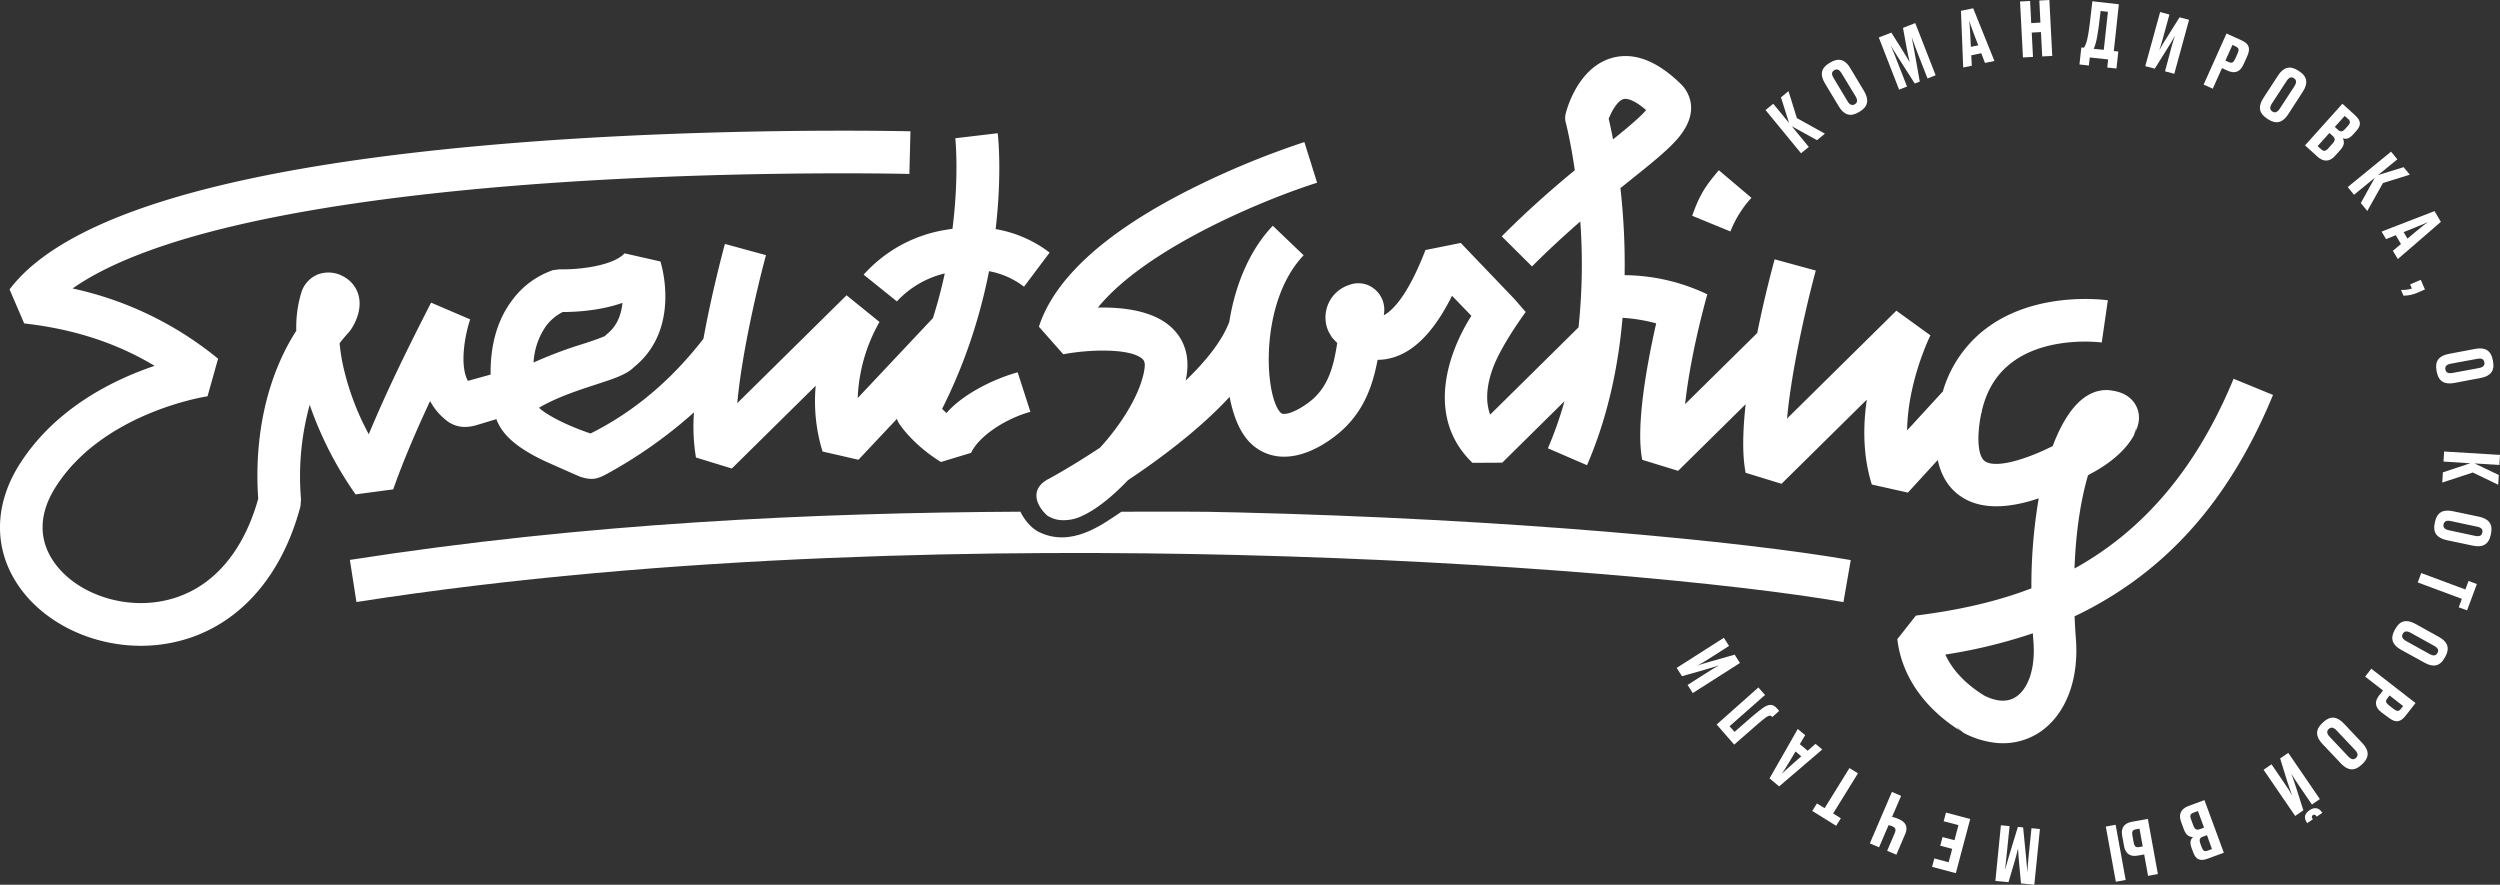 <?xml version="1.0" encoding="UTF-8"?> <svg xmlns="http://www.w3.org/2000/svg" viewBox="0 0 996.65 352.71"><rect x="0" y="0" width="996.65" height="352.71" fill="#333333" stroke="none"/> <defs> <style>.cls-1{fill:#fff;}</style> </defs> <title>Ресурс 39</title> <g id="Слой_2" data-name="Слой 2"> <g id="Слой_1-2" data-name="Слой 1"> <path class="cls-1" d="M714.31,50.34l6.79,8.24L718,61.1,703.85,43.88l3.06-2.52L713.22,49,710,38.81l3-2.48,3.33,10.74,11.18,6.22-3.15,2.59Z"></path> <path class="cls-1" d="M743.16,36.35c2,3.4,1.6,6.11-1.67,8.07l-.51.31c-3.32,2-5.89,1.08-7.93-2.31l-5.54-9.24c-2-3.29-1.62-6,1.7-8l.51-.31c3.4-2,6-1,7.88,2.23Zm-9-7.14c-1-1.62-1.93-1.82-2.93-1.21S730,29.51,731,31.13l5.54,9.24q1.3,2.16,2.92,1.19c1.05-.63,1.16-1.68.3-3.12Z"></path> <path class="cls-1" d="M765.33,32.54l-2,.76-5.82-9.13c-1.79-2.78-2.75-4.4-3.76-6.07,1,2.29,1.74,4.22,2.9,7.18l3.6,9.22-3.16,1.23L749,14.94,754,13l4.32,6.85c1.4,2.26,2.19,3.56,3,5-.39-1.65-.71-3.14-1.21-5.74l-1.46-8,4.89-1.91,8.12,20.8-3.24,1.27-3.6-9.22c-1.16-3-1.88-4.9-2.7-7.25.38,1.88.75,3.8,1.28,6.81Z"></path> <path class="cls-1" d="M789.86,21.22l-4,.83.22,4.15-3.43.72-.89-22.61,4.87-1,8.46,21-3.76.78Zm-4.15-2.54,2.94-.61-1.82-4.74c-.89-2.36-1.42-3.84-1.77-5.09.15,1.29.25,3,.39,5.37Z"></path> <path class="cls-1" d="M805.31.6l4-.21.46,8.84L813.43,9,813,.21,817,0l1.15,22.29-4,.21-.5-9.71-3.68.19.5,9.71-4,.21Z"></path> <path class="cls-1" d="M830.82,19c1.36-2.21,1.85-5,3.32-18.49L844.7,1.71l-2,18.64,1.79.2-.74,6.77-3.67-.4.35-3.22-7.33-.8-.35,3.22L829,25.7l.74-6.77Zm7.87.86L840.35,4.7l-2.92-.32c-1.13,10.37-1.82,13-2.76,15.09Z"></path> <path class="cls-1" d="M865.16,20.76a69.6,69.6,0,0,1,2-6.69c-.72,1.27-1.59,2.86-3.06,5.17l-5.08,8.13-3.79-1L861.16,4.8l3.7,1-2.11,7.7c-1,3.71-1.47,5.14-1.94,6.53.77-1.34,1.53-2.75,3-5l5.09-8.13,3.79,1-5.89,21.53-3.7-1Z"></path> <path class="cls-1" d="M885.82,27.15l-3.68,8.21-3.64-1.63,9.12-20.37L893.45,16c3,1.32,3.92,3.07,2.46,6.33l-1.5,3.34c-1.38,3.09-3.53,3.78-6.41,2.49Zm1.36-3,1.29.58c1.29.58,1.89.32,2.67-1.4l.86-1.92c.73-1.64.55-2.32-.74-2.89L890,17.89Z"></path> <path class="cls-1" d="M912.22,45.56c-2.15,3.32-4.78,4.12-8,2l-.5-.33c-3.24-2.11-3.56-4.82-1.41-8.14l5.86-9c2.09-3.22,4.7-4.1,7.95-2l.51.33c3.32,2.16,3.5,4.92,1.45,8.06Zm2.48-11.2c1-1.59.78-2.53-.2-3.17s-1.92-.46-2.95,1.13l-5.86,9q-1.37,2.11.21,3.14c1,.67,2,.31,2.93-1.1Z"></path> <path class="cls-1" d="M933.82,41.36l5,4.53c2.57,2.3,2.52,4.11.53,6.32l-1.32,1.47c-1.66,1.85-3,1.82-4.06,1.43.57,1.08.88,2.61-.92,4.62l-2.18,2.43c-2,2.25-4.45,2.58-6.95.33l-5-4.53ZM928.65,53l-4.71,5.25,1.39,1.24c1,.94,1.79.84,2.85-.34l1.8-2c1-1.16,1.06-2,0-2.93Zm6.09-6.79-3.95,4.4,1.34,1.2c1,.88,1.78.71,2.76-.38l1.18-1.32c1-1.09,1-1.82,0-2.72Z"></path> <path class="cls-1" d="M946.72,70.89l-8.27,6.76-2.51-3.07,17.28-14.12,2.51,3.07L948,69.81l10.23-3.17,2.47,3L950,72.95l-6.26,11.16-2.58-3.16Z"></path> <path class="cls-1" d="M957.17,97.28l-2.08-3.51-3.86,1.56-1.79-3,21.1-8.17,2.54,4.28-17.15,14.83-2-3.3Zm1.06-4.74,1.53,2.58,3.89-3.25c1.94-1.61,3.18-2.58,4.24-3.32-1.17.56-2.71,1.19-5,2.11Z"></path> <path class="cls-1" d="M957.18,115.58a13.65,13.65,0,0,0,4.34-.54l-.71-1.65,4.24-1.84,1.67,3.85-3.25,1.41a14.11,14.11,0,0,1-5.3,1.05Z"></path> <path class="cls-1" d="M978.45,152.67c-3.89.73-6.28-.61-7-4.36l-.11-.59c-.72-3.8,1-5.9,4.91-6.64l10.58-2c3.77-.71,6.21.57,6.93,4.37l.11.59c.74,3.89-1.14,5.92-4.82,6.62Zm9.8-5.94c1.86-.35,2.38-1.18,2.16-2.33s-1-1.71-2.85-1.35L977,145q-2.48.47-2.12,2.32c.23,1.21,1.17,1.67,2.82,1.36Z"></path> <path class="cls-1" d="M984.79,184.69,974.13,184l.24-4,22.28,1.35-.24,4-9.91-.6,9.67,4.61-.24,3.89-10.13-4.88-12.17,4,.25-4.07Z"></path> <path class="cls-1" d="M975.38,215.33c-3.87-.82-5.56-3-4.77-6.72l.13-.59c.81-3.79,3.22-5.05,7.1-4.23L988.36,206c3.76.8,5.51,2.92,4.71,6.71l-.13.59c-.82,3.87-3.34,5-7,4.25Zm11.34-1.7c1.85.39,2.65-.17,2.89-1.32s-.26-2-2.11-2.35L977,207.72q-2.46-.52-2.86,1.32c-.25,1.2.44,2,2.08,2.34Z"></path> <path class="cls-1" d="M982.84,235l1.27-3.4,3.32,1.23-3.91,10.51-3.32-1.23,1.25-3.37-17.6-6.55,1.39-3.74Z"></path> <path class="cls-1" d="M957.23,259.06c-3.47-1.92-4.44-4.48-2.6-7.82l.29-.53c1.87-3.39,4.55-3.89,8-2l9.42,5.22c3.36,1.86,4.42,4.4,2.55,7.79l-.29.52c-1.92,3.47-4.66,3.83-7.94,2Zm11.34,1.68c1.65.92,2.58.6,3.15-.42s.32-1.95-1.33-2.86L961,252.25q-2.2-1.22-3.12.43c-.59,1.08-.17,2,1.3,2.85Z"></path> <path class="cls-1" d="M950,275.26l-7.11-5.52,2.45-3.15,17.64,13.68-3.92,5c-2,2.56-3.91,3.08-6.73.89L949.4,284c-2.68-2.08-2.84-4.33-.9-6.82Zm2.63,2-.86,1.11c-.87,1.11-.76,1.76.73,2.92l1.66,1.29c1.42,1.1,2.13,1.08,3,0l.87-1.11Z"></path> <path class="cls-1" d="M925.84,296.56c-2.72-2.88-2.87-5.62-.1-8.24l.44-.41c2.81-2.66,5.52-2.33,8.24.55l7.39,7.83c2.64,2.79,2.88,5.54.07,8.19l-.44.41c-2.88,2.72-5.6,2.24-8.17-.49Zm10.3,5c1.3,1.37,2.27,1.36,3.12.56s.9-1.76-.4-3.13l-7.39-7.83q-1.73-1.83-3.1-.53c-.9.84-.78,1.89.38,3.11Z"></path> <path class="cls-1" d="M910.05,311.28c2.1,3.07,3.1,4.64,3.77,5.89-.5-1.37-1.15-3.07-2-5.68L909,302.36l3.24-2.22,12.6,18.42-3.17,2.17-4.5-6.59c-2.17-3.17-3-4.44-3.72-5.71.52,1.46,1.11,2.95,1.9,5.49l2.91,9.14L915,325.29l-12.6-18.42,3.17-2.17ZM920.72,323c2-1.37,3.69-1,5,.85l.12.17-2.25,1.54-.09-.12c-.46-.67-.94-.85-1.46-.49s-.53.87-.07,1.54l.08.12-2.25,1.54-.12-.17c-1.29-1.88-1-3.58,1-4.95Z"></path> <path class="cls-1" d="M886.55,339.94l-6.36,2.35c-3.24,1.2-4.81.31-5.84-2.48l-.69-1.86c-.86-2.33-.19-3.54.63-4.26-1.21,0-2.72-.44-3.65-3l-1.13-3.07c-1.05-2.84-.2-5.14,2.95-6.3l6.36-2.35Zm-7.88-10-2.44-6.61-1.75.64c-1.32.49-1.57,1.19-1,2.68l.94,2.53c.54,1.46,1.27,1.87,2.59,1.38Zm3.16,8.55-2-5.54-1.69.62c-1.24.46-1.46,1.24-1,2.62l.61,1.66c.51,1.38,1.15,1.72,2.41,1.25Z"></path> <path class="cls-1" d="M839.5,329.52l3.92-.72,4,22-3.92.72Zm15.3,11.11-2.57.47c-3.36.62-5-1.19-5.46-3.82l-.75-4.13c-.48-2.63.41-4.89,3.75-5.51l6.49-1.19,4,22-3.92.72Zm-3.41-10c-1.21.22-1.56,1-1.3,2.4l.51,2.8c.28,1.51.81,2.11,2.14,1.87l1.48-.27-1.29-7.08Z"></path> <path class="cls-1" d="M804.45,329.65l2.09.2,1.06,10.77c.34,3.29.46,5.17.6,7.11.15-2.49.36-4.55.67-7.71l1-9.85,3.37.33L811,352.71l-5.31-.52-.75-8.06c-.22-2.64-.35-4.16-.42-5.86-.4,1.65-.79,3.12-1.52,5.67l-2.3,7.76-5.22-.51L797.68,329l3.46.34-1,9.85c-.31,3.16-.54,5.22-.87,7.69.51-1.85,1.06-3.72,1.95-6.65Z"></path> <path class="cls-1" d="M770.24,345.59l.89-3.36,5.71,1.52,1.42-5.34-4.76-1.26.91-3.45,4.76,1.26,1.58-6-5.89-1.56.92-3.45,9.66,2.56-5.73,21.58Z"></path> <path class="cls-1" d="M754.3,325.65a16.81,16.81,0,0,1,2.63.87c2.78,1.19,3.82,3.11,2.58,6L756,340.74l-3.67-1.57,2.9-6.75c.77-1.79.52-2.42-1-3.07a5,5,0,0,0-1.34-.38l-3.79,8.82-3.67-1.57,8.8-20.51,3.67,1.57Z"></path> <path class="cls-1" d="M730.79,324.3l3.08,1.91-1.87,3-9.53-5.92,1.87-3,3.06,1.9,9.9-16,3.39,2.1Z"></path> <path class="cls-1" d="M717.52,296.67l3.13,2.62,3.12-2.75,2.69,2.25-17.19,14.72-3.82-3.2,11.25-19.69,2.95,2.46Zm.58,4.83-2.3-1.92-2.59,4.36c-1.3,2.16-2.14,3.49-2.89,4.54.92-.91,2.16-2,4-3.64Z"></path> <path class="cls-1" d="M689.5,289.53l2,2.23c5.4-4.76,9.11-8,11.16-9.44,2.47-1.74,4.08-1.81,5.77.11l.85,1-2.74,2.42-.16-.18c-.5-.56-1.12-.54-2.44.36-1.45,1.12-2.23,1.69-12.58,10.81l-7-8L701,274.06l2.64,3Z"></path> <path class="cls-1" d="M682.59,261.79c-3.14,2-4.74,3-6,3.58,1.38-.46,3.1-1.05,5.73-1.77l9.22-2.61,2.11,3.31-18.81,12-2.07-3.24,6.72-4.29c3.24-2.06,4.53-2.82,5.82-3.54-1.47.48-3,1-5.55,1.73l-9.22,2.61-2.11-3.31,18.81-12,2.06,3.24Z"></path> <polygon class="cls-1" points="522.51 64.75 525.06 72.86 525.06 72.86 522.51 64.75"></polygon> <path class="cls-1" d="M698.23,78.87l-13-11c-5.42,6.4-7.66,9.77-10.62,18.15l15.24,6.26A42.68,42.68,0,0,1,698.23,78.87Z"></path> <path class="cls-1" d="M890.44,151c-16.24,39.41-39.09,62.17-63.42,75.64.58-16.06,2.81-28.33,5.38-37.14l1.14-.7c2.53-1.28,12.6-6.78,17.18-15.3l.95-3a7.1,7.1,0,0,1-.53,2l.08-.16c.71-1.47,2.86-5.95.25-10.75-1.22-2.25-3.85-5.07-9.43-5.87-2.66-.5-7.43-.48-12.5,3.88-4.08,3.5-8,9.64-11.2,18.22-9.89,5-22.29,9.07-26.91,6.13-2.42-1.54-3.29-7-2.33-14.72.21-1.64.48-3.21.81-4.72l.24-.27-.15-.14c1.92-8.42,5.83-14.82,11.88-19.46,14.3-11,35.81-8.13,36-8.1l2.43-16.83c-1.16-.16-28.62-3.93-48.67,11.35a48.43,48.43,0,0,0-17.11,25l-14.24,15.51c.26-19.59,9.18-37.66,9.29-37.88L756,123.86l-43.57,43c1.85-20.33,8.29-47.43,11.45-59l-16.4-4.48c-.74,2.7-4,14.7-6.94,29.37l-28.76,28.36c1.13-10.29,3.64-24.66,8.72-43.32l.17-.43a77.76,77.76,0,0,0-33-7.66A272.45,272.45,0,0,0,646,75l3.92-3.15c8.07-6.46,14.44-11.56,18.51-16.14,8.86-10,5.55-17.43,2.79-21l-.72-.81c-9.66-9.61-19-13.25-27.79-10.83-13.43,3.7-17.95,20-18.42,21.84a7.06,7.06,0,0,0,0,4.26c.06.22,1.86,7.28,3.52,18.68-8.68,7.17-18.7,15.89-29.12,26.37l12.05,12C617.47,99.5,623.93,93.58,630,88.3a239.66,239.66,0,0,1-.7,42.2l-35.23,34.79c-1.48-4-2-9.86.95-18.16,3.28-9.32,13.17-22.7,13.22-22.75l-4.53-5.2L582.34,96.85l-14.07,2.83c-7.2,18.69-13.38,24.3-16.61,26l.15-1.15a10.6,10.6,0,0,0-4-9.41,10.06,10.06,0,0,0-9.85-1.55,13.59,13.59,0,0,0-8.2,18.87l1.2,2a22,22,0,0,0,2.14,2.27c-1.42,9.38-3.52,16.6-9.29,22-3,2.8-9,6.55-12.17,6.28-.37,0-.85-.07-1.57-1-6.11-7.86-7.79-43.92,9.64-62.22L507.41,90c-9.59,10.06-15.09,24.2-17.33,38.26h0c-2.79,7.55-9.28,15.62-17.38,23.44q.3-1.48.48-2.95c1.16-9.22-2.69-15-6.12-18.18-7.21-6.73-19.25-8.17-29.38-7.95,19.65-24.15,67.7-43.58,87.4-49.78L520,56.64A335.63,335.63,0,0,0,473.46,76c-33.16,16.89-53.11,35.14-59.29,54.24l9.72,11c10.24-2,26.9-2.47,31.55,1.87.44.41,1.18,1.1.86,3.63-1,7.76-6.47,18.31-14.71,28.22q-1.54,1.85-3,3.47c-8.21,5.44-15.58,9.8-20.52,12.49-7,3.56-5.8,9.76-.66,14.54a11.51,11.51,0,0,0,5,1.85,17,17,0,0,0,9.24-1.76c5.21-2.38,11.71-7.48,18-14.1,3.48-2.33,7.17-4.88,10.94-7.62q18.25-13.29,29.61-25.62c1.29,6.79,3.49,12.49,6.44,16.28a18.88,18.88,0,0,0,12.76,7.42l.9.09c11.88.95,23-8.82,25.09-10.79,8.41-7.86,11.85-17.4,13.8-27.75a21.79,21.79,0,0,0,3.13-.25c10.1-1.55,18.84-9.86,26.55-25.3l7.71,8C577,141,568.36,166.49,587,184.51l11.88-.06,24.82-24.51a148.64,148.64,0,0,1-6.62,18.78l15.6,6.74c8.42-19.47,12.53-39.8,14.16-58.76a66.68,66.68,0,0,1,13.41,2.21c-3.7,16.37-8.22,41-5.55,54.4L669,187.7l26.92-26.55c-1.14,10.43-1.42,20.23,0,27.33l14.3,4.39,34-33.55c-1.53,10.53-1.58,22.4,2,33.84l14.38,3.22,11.91-13c1.43,6.66,4.67,11.65,9.74,14.88,8.66,5.51,20.35,3.85,30.51.4a207.48,207.48,0,0,0-2.92,35.89c-15.67,6-31.46,9-46.06,10.86l-7.39,9.39c1.64,14.44,10.57,27.43,25.14,36.58l.31.19a8.1,8.1,0,0,1-1.87-1.76l2.76,2.31a35.55,35.55,0,0,0,12.08,3.92A26.54,26.54,0,0,0,813,292c10.46-6.91,15.9-20.94,14.56-37.48q-.33-4.54-.51-8.82a148.71,148.71,0,0,0,16.57-9.19C871,219,891.45,193.12,906.16,157.44ZM647.23,39.51c1.55-.43,4.65.58,9,4.38-2.29,2.76-7.65,7.23-13.18,11.68-.68-3.59-1.29-6.38-1.73-8.22C642.53,44.24,644.86,40.16,647.23,39.51ZM803.67,277.82c-4.11,2.71-9,1.3-12.58-.49l-.49-.31c-5.38-3.38-11.7-8.65-15.07-16.07a208.31,208.31,0,0,0,34.89-8.48q.1,1.67.23,3.36C811.47,266,808.8,274.43,803.67,277.82Z"></path> <path class="cls-1" d="M141.76,197.09l15-2c4-11.36,9.17-23.38,14.7-35.23a24.33,24.33,0,0,0,7.49,8.48c2.08,1.24,5.21,2.67,10.42,1.31.07,0,3.38-1,8.53-2.56,2.33,6.57,9,12.16,21.06,17.53,7.78,3.47,12.2,5.39,12.2,5.39,4.84,1.61,6.95.87,10.11-.72a185,185,0,0,0,35.4-24.9,75.1,75.1,0,0,0,.78,18l14.3,4.39,33.44-33A68.06,68.06,0,0,0,327.92,180l14.31,3.29,15.35-16.33a7.91,7.91,0,0,0,.84,1.86c6.1,8.93,15.63,14.73,16.7,15.36l12-3.64c3.31-6.92,13.92-13.67,23.66-16.37l-5.08-15.75c-10.54,2.93-22.45,9.28-28.37,16.25-.58-.53-1.17-1.09-1.75-1.68A207.34,207.34,0,0,0,387,135.62h0a216.88,216.88,0,0,0,7.29-27.51,32.53,32.53,0,0,1,13.94,6.19l10.21-13.6a48.9,48.9,0,0,0-21.52-9.37c2.58-22,1-37,.82-38.22l-16.89,2c0,.27,1.56,14.78-1.14,36.11-1.06.14-2.13.31-3.22.5A55.74,55.74,0,0,0,344.3,109.5l13.25,10.66A38,38,0,0,1,376.65,109c-1.24,5.7-2.78,11.66-4.72,17.8l-30,31.89a66.49,66.49,0,0,1,8.69-30.34l-13.13-10.63-43.57,43c1.85-20.33,8.3-47.43,11.45-59L289,97.25c-.87,3.2-5.24,19.5-8.57,37.8-12.63,16.3-27.53,29.05-45,37.76-9.44-3.14-17.63-7.45-20.55-10.25,6.88-4.09,15.5-6.91,22.52-9.21,7.54-2.46,12.34-4,15.35-7,18.85-15.24,10.89-41,10.54-42.11L249,101c-5,5.32-19.58,6.58-25.85,6.36l-2.67.33a33.72,33.72,0,0,0-16.12,11.76c-6.84,8.89-8.9,19.73-8.77,29.88l-9.06,2.5c-3.44-6.29-1.11-18.63.92-24.5l-15.59-6.68c-8.33,16.26-17.44,34.59-24.84,52.46A105.41,105.41,0,0,1,136.6,145a75.86,75.86,0,0,1-1.21-8.17q1.71-2.24,3.59-4.27l.74-.92c1.14-1.63,4.76-7.43,3.3-13.57a12,12,0,0,0-6.12-7.85,12.14,12.14,0,0,0-10.21-.81,11.41,11.41,0,0,0-6.57,7.23,48,48,0,0,0-2,15.21c-11.47,17.83-16.92,41.47-15.18,67-6.56,23.39-20.57,37.94-39.54,41-16.47,2.69-34.26-4.2-42.29-16.39-5.86-8.88-5.48-19,1.1-29.35C41.13,164.35,82.33,158,82.73,158l4.21-15a137.09,137.09,0,0,0-58-28C42,105.79,62.35,97.68,89,91.09c30.85-7.62,70.29-13.39,117.24-17.14,80.33-6.41,155.54-4.63,156.29-4.61l.43-17c-.76,0-76.73-1.83-157.93,4.65C94.09,65.84,26.39,85.48,3.81,115.37l5.83,13.57c19.66,2.21,36.81,7.77,52,16.91C45.31,151.34,22.06,162.67,7.86,185c-10.14,15.92-10.49,33.36-.95,47.83,8.7,13.2,24.34,22,41.28,24.12a62.92,62.92,0,0,0,18-.31c26-4.24,45.5-24.23,53.6-54.82L120,199a107.08,107.08,0,0,1,3.47-37.61A143.54,143.54,0,0,0,141.76,197.09Zm98.69-62.45a4.58,4.58,0,0,1,.81-.78Zm-23.16-4.1a18.63,18.63,0,0,1,7.06-6.15c4.29,0,14.43-.35,23.79-3.65-.51,5.48-2.64,9.72-6.36,12.61l-.51.5c-1.23.76-5.8,2.25-9.15,3.35a167.2,167.2,0,0,0-19.41,7.32A28.17,28.17,0,0,1,217.29,130.54Z"></path> <path class="cls-1" d="M447.1,204c-7.69,5.08-20,14.63-33.24,7.93-4.71-2.61-7.07-7.94-7.07-7.94-82.62.43-173.1,4.52-267.31,19.22L142.1,240C267,220.46,401.83,219,492.91,221.24c107.48,2.62,199,11.33,242,18.79l2.91-16.75c-43.65-7.57-136.19-16.4-244.53-19C476.3,203.83,466.81,204,447.1,204Z"></path> </g> </g> </svg> 